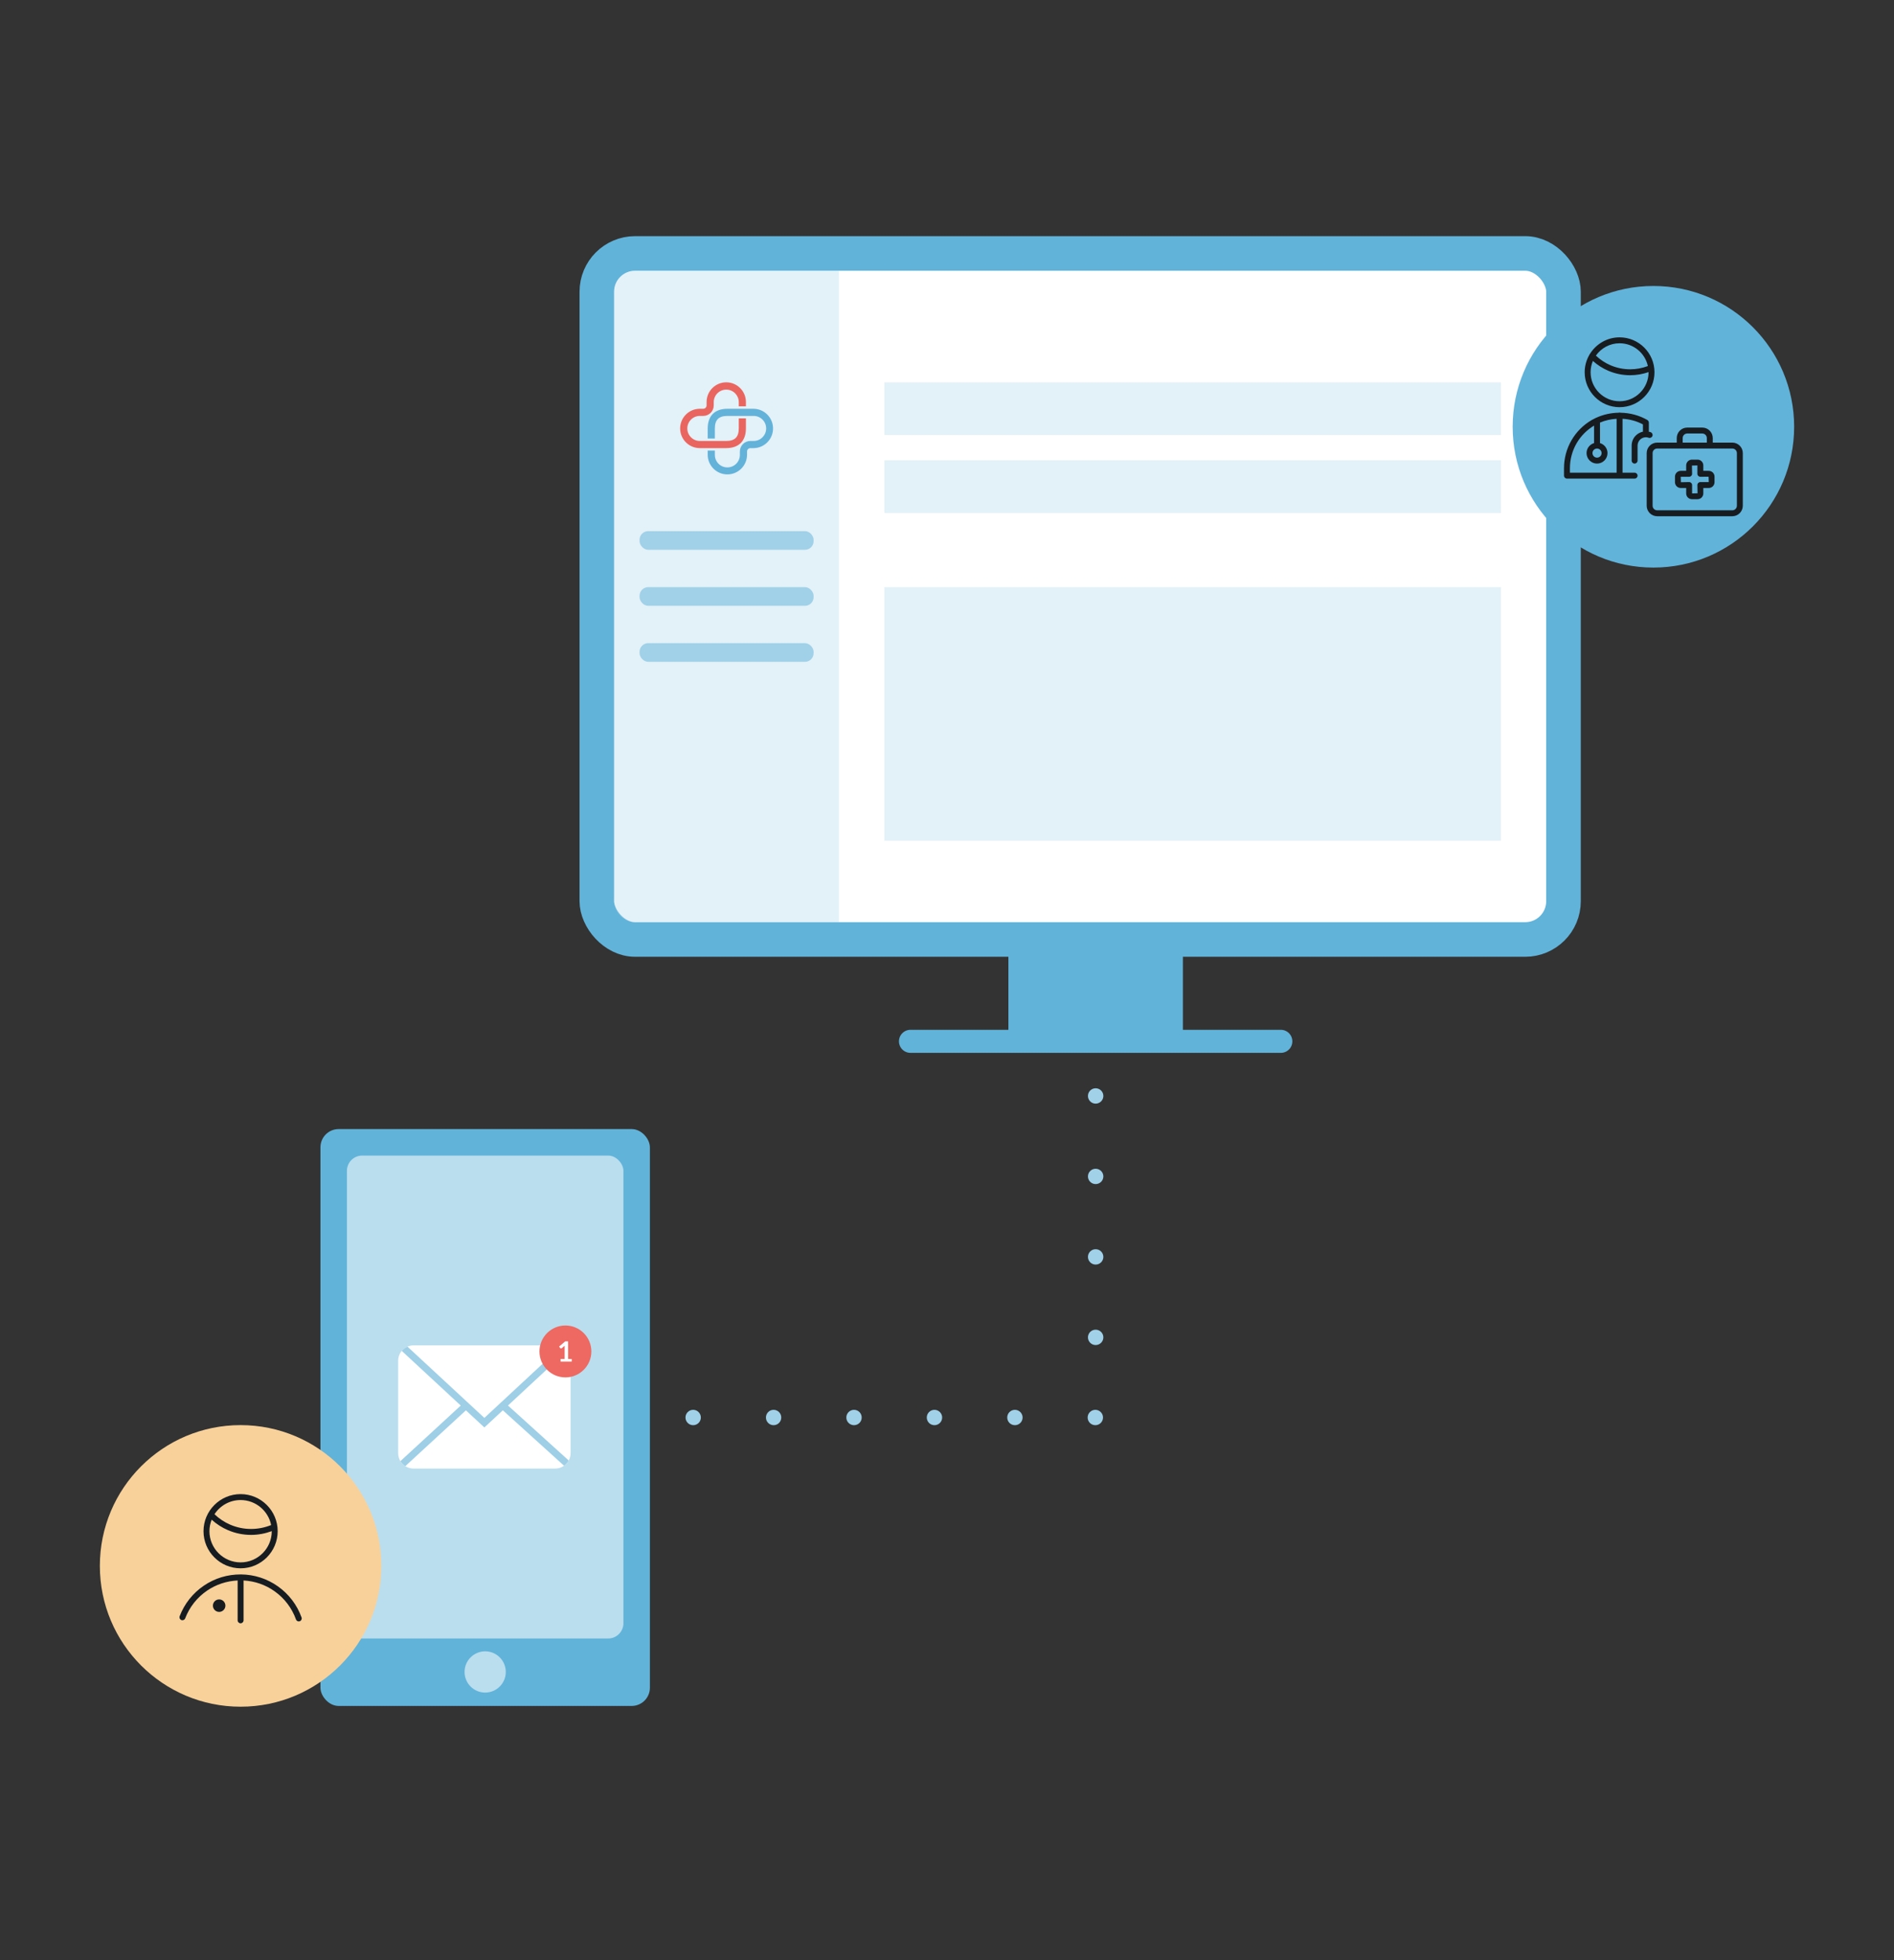 <?xml version="1.0" encoding="UTF-8"?> <svg xmlns="http://www.w3.org/2000/svg" xmlns:xlink="http://www.w3.org/1999/xlink" id="Layer_1" viewBox="0 0 493 510"><rect x="0" y="0" width="493" height="510" fill="#333333" stroke="none"/><defs><style> .cls-1, .cls-2 { fill: none; } .cls-3 { opacity: .3; } .cls-3, .cls-4 { fill: #a0d1e8; } .cls-5 { stroke-width: 9px; } .cls-5, .cls-6, .cls-7 { fill: #fff; } .cls-5, .cls-2 { stroke: #61b3d9; stroke-miterlimit: 10; } .cls-8 { fill: #ed6961; } .cls-6 { opacity: .56; } .cls-9 { fill: #f8d19a; } .cls-10 { fill: #63b2d9; } .cls-2 { stroke-linecap: round; stroke-width: 6px; } .cls-11 { fill: #171c21; } .cls-12 { fill: #9ecfe6; } .cls-13 { fill: #61b3d9; } .cls-14 { clip-path: url(#clippath); } .cls-15 { fill: #e96660; } </style><clipPath id="clippath"><path class="cls-1" d="M144.503,350.038h-36.847c-2.219,0-4.017,1.799-4.017,4.017v24.024c0,2.219,1.799,4.017,4.017,4.017h36.847c2.219,0,4.017-1.799,4.017-4.017v-24.024c0-2.219-1.799-4.017-4.017-4.017Z"></path></clipPath></defs><path class="cls-4" d="M283.108,368.81c0-1.1.9-2,2-2h0c1.11,0,2,.9,2,2h0c0,1.11-.89,2-2,2h0c-1.1,0-2-.89-2-2ZM262.178,368.81c0-1.1.89-2,2-2h0c1.1,0,2,.9,2,2h0c0,1.11-.9,2-2,2h0c-1.11,0-2-.89-2-2ZM241.239,368.81c0-1.1.89-2,2-2h0c1.1,0,2,.9,2,2h0c0,1.11-.9,2-2,2h0c-1.11,0-2-.89-2-2ZM220.298,368.81c0-1.1.9-2,2-2h0c1.11,0,2,.9,2,2h0c0,1.11-.89,2-2,2h0c-1.1,0-2-.89-2-2ZM199.369,368.81c0-1.1.89-2,1.989-2h0c1.11,0,2,.9,2,2h0c0,1.11-.89,2-2,2h0c-1.1,0-1.989-.89-1.989-2ZM178.428,368.81c0-1.1.89-2,2-2h0c1.1,0,2,.9,2,2h0c0,1.11-.9,2-2,2h0c-1.11,0-2-.89-2-2ZM283.188,347.96c0-1.11.9-2,2-2h0c1.11,0,2.011.89,2.011,2h0c0,1.1-.9,2-2.011,2h0c-1.1,0-2-.9-2-2ZM283.188,327.02c0-1.1.9-2,2-2h0c1.11,0,2.011.9,2.011,2h0c0,1.11-.9,2-2.011,2h0c-1.1,0-2-.89-2-2ZM283.188,306.08c0-1.1.9-1.99,2-1.99h0c1.11,0,2.011.89,2.011,1.99h0c0,1.11-.9,2-2.011,2h0c-1.1,0-2-.89-2-2ZM283.188,285.15c0-1.11.9-2,2-2h0c1.11,0,2.011.89,2.011,2h0c0,1.1-.9,2-2.011,2h0c-1.1,0-2-.9-2-2ZM283.188,264.21c0-1.1.9-2,2-2h0c1.11,0,2.011.9,2.011,2h0c0,1.11-.9,2-2.011,2h0c-1.1,0-2-.89-2-2Z"></path><g><rect class="cls-5" x="155.351" y="65.943" width="251.621" height="178.493" rx="9.959" ry="9.959"></rect><rect class="cls-13" x="262.479" y="247.357" width="45.428" height="23.581"></rect><line class="cls-2" x1="236.992" y1="270.938" x2="333.394" y2="270.938"></line><g><path class="cls-3" d="M165.321,70.455h53.039v169.47h-53.039c-2.994,0-5.424-2.431-5.424-5.424V75.879c0-2.994,2.431-5.424,5.424-5.424Z"></path><rect class="cls-3" x="230.214" y="99.473" width="160.486" height="13.709"></rect><rect class="cls-3" x="230.214" y="119.765" width="160.486" height="13.709"></rect><rect class="cls-3" x="230.214" y="152.767" width="160.486" height="65.988"></rect><g><rect class="cls-4" x="166.477" y="138.193" width="45.303" height="4.853" rx="2.25" ry="2.25"></rect><rect class="cls-4" x="166.477" y="152.767" width="45.303" height="4.853" rx="2.25" ry="2.25"></rect><rect class="cls-4" x="166.477" y="167.34" width="45.303" height="4.853" rx="2.25" ry="2.25"></rect></g><g><path class="cls-10" d="M196.216,106.356h-6.857c-3.304,0-5.149,1.845-5.149,5.149v2.593h1.862v-2.594c0-2.277,1.01-3.287,3.287-3.287h6.852c1.799.021,3.241,1.496,3.22,3.295-.02,1.77-1.45,3.2-3.22,3.22h-.886c-1.512.001-2.737,1.227-2.738,2.739v.886c-0,1.799-1.459,3.257-3.258,3.257-1.799-0-3.257-1.458-3.257-3.257v-1.128h-1.862v1.13c.027,2.827,2.34,5.098,5.168,5.071,2.79-.026,5.046-2.283,5.071-5.073v-.886c0-.484.392-.876.876-.877h.886c2.826-.063,5.067-2.405,5.005-5.231-.061-2.737-2.263-4.941-5-5.004v-.003Z"></path><path class="cls-15" d="M194.16,105.721v-1.127c0-.001 0-.001,0-.002-.001-2.827-2.293-5.119-5.12-5.118-2.827.001-5.119,2.293-5.118,5.12h0v.886c-0.0.484-.393.876-.876.876h-.885c-2.827-.001-5.12,2.289-5.121,5.117-.001,2.827,2.289,5.12,5.117,5.121h6.856c3.304,0,5.149-1.845,5.149-5.148v-2.593h-1.862v2.593c0,2.277-1.01,3.287-3.287,3.287h-6.851c-1.799-0-3.257-1.459-3.257-3.258 0-1.799,1.458-3.257,3.257-3.257h.886c1.511-.002,2.736-1.226,2.738-2.738v-.887c.021-1.799,1.496-3.241,3.295-3.22,1.77.02,3.199,1.45,3.22,3.22v1.127h1.86Z"></path></g></g></g><g><circle class="cls-13" cx="430.375" cy="111.041" r="36.634"></circle><g><path class="cls-11" d="M421.57,105.943c5.01,0,9.086-4.076,9.086-9.086s-4.076-9.086-9.086-9.086c-3.253,0-6.104,1.725-7.71,4.302-.002.001-.004.002-.005.003-.093.089-.149.198-.187.313-.75,1.321-1.184,2.844-1.184,4.469,0,5.01,4.076,9.086,9.086,9.086ZM421.57,104.401c-4.16,0-7.545-3.384-7.545-7.544,0-1.046.215-2.042.601-2.948,1.187,1.063,2.523,1.928,4.002,2.557,1.813.771,3.731,1.162,5.702,1.163,1.642-.003,3.243-.286,4.783-.812 0.0.014.002.027.002.041,0,4.16-3.385,7.544-7.545,7.544ZM421.57,89.312c3.605,0,6.624,2.543,7.366,5.929-1.478.548-3.022.842-4.607.845-1.761-.001-3.477-.351-5.098-1.04-1.429-.607-2.707-1.463-3.829-2.521,1.367-1.94,3.62-3.213,6.167-3.213Z"></path><path class="cls-11" d="M450.919,115.162h-5.099v-1.186c0-.717-.291-1.42-.799-1.928-.515-.516-1.2-.799-1.929-.799h-3.913c-.729,0-1.414.284-1.93.799-.514.515-.797,1.2-.797,1.928v1.186h-5.1c-1.504,0-2.728,1.224-2.728,2.728v13.696c0,1.504,1.224,2.728,2.728,2.728h19.565c1.504,0,2.727-1.224,2.727-2.728v-13.696c0-1.504-1.223-2.728-2.727-2.728ZM437.994,113.976c0-.317.124-.615.347-.838.221-.221.526-.347.839-.347h3.913c.312,0,.618.126.838.347.222.221.349.527.349.838v1.186h-6.285v-1.186ZM452.104,131.585c0,.654-.532,1.186-1.186,1.186h-19.565c-.654,0-1.187-.532-1.187-1.186v-13.696c0-.654.532-1.186,1.187-1.186h19.565c.653,0,1.186.532,1.186,1.186v13.696Z"></path><path class="cls-11" d="M430.119,113.444c.148-.399-.054-.843-.453-.992-.156-.059-.316-.103-.478-.138v-2.368c0-.032-.014-.059-.018-.09-.007-.055-.014-.108-.032-.16-.016-.046-.039-.087-.063-.128-.025-.043-.049-.084-.082-.122-.035-.04-.075-.072-.118-.104-.026-.02-.043-.047-.072-.063-2.126-1.228-4.555-1.856-6.995-1.895-.076-.025-.154-.048-.239-.048-.085,0-.163.023-.239.048-2.005.032-4.001.467-5.831,1.303-.074.021-.141.051-.205.091-.324.154-.644.318-.956.498-2.196,1.268-4.027,3.098-5.296,5.293-1.269,2.196-1.938,4.697-1.938,7.232v1.957c0,.426.345.771.771.771h17.608c.426,0,.771-.345.771-.771s-.345-.771-.771-.771h-3.143v-14.025c1.847.106,3.665.59,5.307,1.462v1.89c-.689.148-1.34.487-1.85.998-.7.7-1.085,1.631-1.085,2.62v3.913c0,.426.345.771.771.771s.771-.345.771-.771v-3.913c0-.569.231-1.127.634-1.53.582-.581,1.477-.791,2.239-.506.396.149.843-.054.992-.453ZM415.701,116.704c.653,0,1.186.532,1.186,1.186s-.532,1.186-1.186,1.186c-.654,0-1.187-.532-1.187-1.186s.532-1.186,1.187-1.186ZM408.645,122.988v-1.186c0-2.265.6-4.499,1.733-6.46,1.097-1.899,2.672-3.482,4.552-4.609v4.553c-1.127.335-1.957,1.369-1.957,2.603,0,1.504,1.224,2.728,2.728,2.728s2.727-1.224,2.727-2.728c0-1.234-.829-2.268-1.956-2.603v-5.338c1.374-.581,2.842-.899,4.328-.985v14.025h-12.154Z"></path><path class="cls-11" d="M444.783,122.507h-1.418v-1.417c0-.401-.155-.778-.44-1.062-.284-.283-.66-.438-1.06-.438h-1.458c-.395,0-.781.16-1.059.438-.285.283-.441.66-.441,1.062v1.417h-1.418c-.395,0-.781.16-1.061.44-.279.279-.439.666-.439,1.061v1.459c0,.395.16.781.439,1.061.279.28.666.44,1.061.44h1.418v1.417c0,.402.156.78.439,1.061.279.28.666.44,1.061.44h1.458c.399,0,.775-.155,1.062-.44.283-.283.438-.659.438-1.061v-1.417h1.418c.395,0,.781-.16,1.061-.44.279-.279.439-.666.439-1.061v-1.459c0-.395-.16-.781-.439-1.061-.279-.28-.666-.44-1.061-.44ZM442.594,125.425c-.426,0-.771.345-.771.771l.041,2.146-1.417.042v-2.188c0-.426-.345-.771-.771-.771l-2.147.042-.041-1.417h2.188c.426,0,.771-.345.771-.771l-.041-2.146,1.417-.042v2.188c0,.426.345.771.771.771l2.147-.012.041,1.388h-2.188Z"></path></g></g><g><rect class="cls-13" x="83.412" y="293.767" width="85.753" height="150.09" rx="4.738" ry="4.738"></rect><rect class="cls-6" x="90.302" y="300.66" width="71.974" height="125.648" rx="3.971" ry="3.971"></rect><circle class="cls-6" cx="126.289" cy="435.014" r="5.366"></circle><g><path class="cls-7" d="M144.503,350.038h-36.847c-2.219,0-4.017,1.799-4.017,4.017v24.024c0,2.219,1.799,4.017,4.017,4.017h36.847c2.219,0,4.017-1.799,4.017-4.017v-24.024c0-2.219-1.799-4.017-4.017-4.017Z"></path><g class="cls-14"><g><g><path class="cls-7" d="M104.182,381.444l16.941-15.602"></path><path class="cls-12" d="M104.181,382.354c-.245,0-.49-.099-.669-.294-.341-.37-.317-.945.053-1.286l16.941-15.602c.368-.34.945-.317,1.285.053.341.37.317.945-.053,1.286l-16.941,15.602c-.175.161-.396.241-.616.241Z"></path></g><g><path class="cls-7" d="M148.165,381.345l-17.13-15.503"></path><path class="cls-12" d="M148.165,382.255c-.218,0-.437-.078-.61-.235l-17.13-15.503c-.373-.337-.401-.913-.064-1.286s.913-.401,1.285-.064l17.13,15.503c.373.337.401.913.064,1.286-.18.198-.427.299-.675.299Z"></path></g><path class="cls-12" d="M126.081,371.399l-22.105-20.477c-.369-.341-.391-.917-.05-1.286.344-.37.919-.389,1.286-.049l20.867,19.329,20.476-19.014c.367-.342.943-.321,1.286.048.342.368.32.944-.048,1.286l-21.712,20.162Z"></path></g></g><g><circle class="cls-8" cx="147.174" cy="351.623" r="6.752"></circle><path class="cls-7" d="M145.907,353.585h1.066v-3.068c0-.119.004-.244.011-.375l-.756.633c-.032.027-.064.045-.097.055-.032.01-.065.015-.096.015-.049,0-.092-.01-.132-.031-.04-.021-.07-.044-.09-.071l-.284-.389,1.605-1.365h.739v4.597h.947v.673h-2.912v-.673Z"></path></g></g></g><g><circle class="cls-9" cx="62.625" cy="407.423" r="36.634"></circle><g><path class="cls-11" d="M62.626,408.048c5.322,0,9.652-4.331,9.652-9.653s-4.33-9.653-9.652-9.653c-5.323,0-9.653,4.331-9.653,9.653s4.33,9.653,9.653,9.653ZM62.626,390.284c3.924,0,7.205,2.802,7.951,6.509-1.667.665-3.419,1.014-5.217,1.017-1.869-0-3.688-.372-5.407-1.103-1.541-.655-2.917-1.581-4.122-2.73,1.449-2.22,3.951-3.694,6.794-3.694ZM55.094,395.398c1.26,1.135,2.681,2.059,4.255,2.729,1.911.812,3.933,1.225,6.012,1.226,1.848-.003,3.65-.344,5.375-.978,0,.007.001.014.001.021,0,4.473-3.639,8.111-8.111,8.111s-8.112-3.639-8.112-8.111c0-1.059.21-2.069.581-2.997Z"></path><path class="cls-11" d="M57.044,416.14c-.896,0-1.625.729-1.625,1.625s.729,1.626,1.625,1.626,1.626-.729,1.626-1.626-.729-1.625-1.626-1.625Z"></path><path class="cls-11" d="M78.492,420.83c-1.175-3.266-3.292-6.055-6.122-8.066-2.83-2.01-6.16-3.091-9.631-3.126-3.511-.02-6.823.98-9.691,2.933-2.87,1.953-5.042,4.699-6.283,7.941-.152.397.047.843.444.996.397.151.844-.046.995-.445,1.128-2.946,3.104-5.442,5.711-7.217,2.367-1.611,5.104-2.492,7.94-2.636v10.372c0,.426.345.771.771.771s.771-.345.771-.771v-10.369c2.91.155,5.693,1.113,8.081,2.809,2.571,1.828,4.495,4.363,5.563,7.332.113.314.409.51.726.51.087,0,.175-.015.261-.045.401-.145.608-.586.465-.987Z"></path></g></g></svg> 